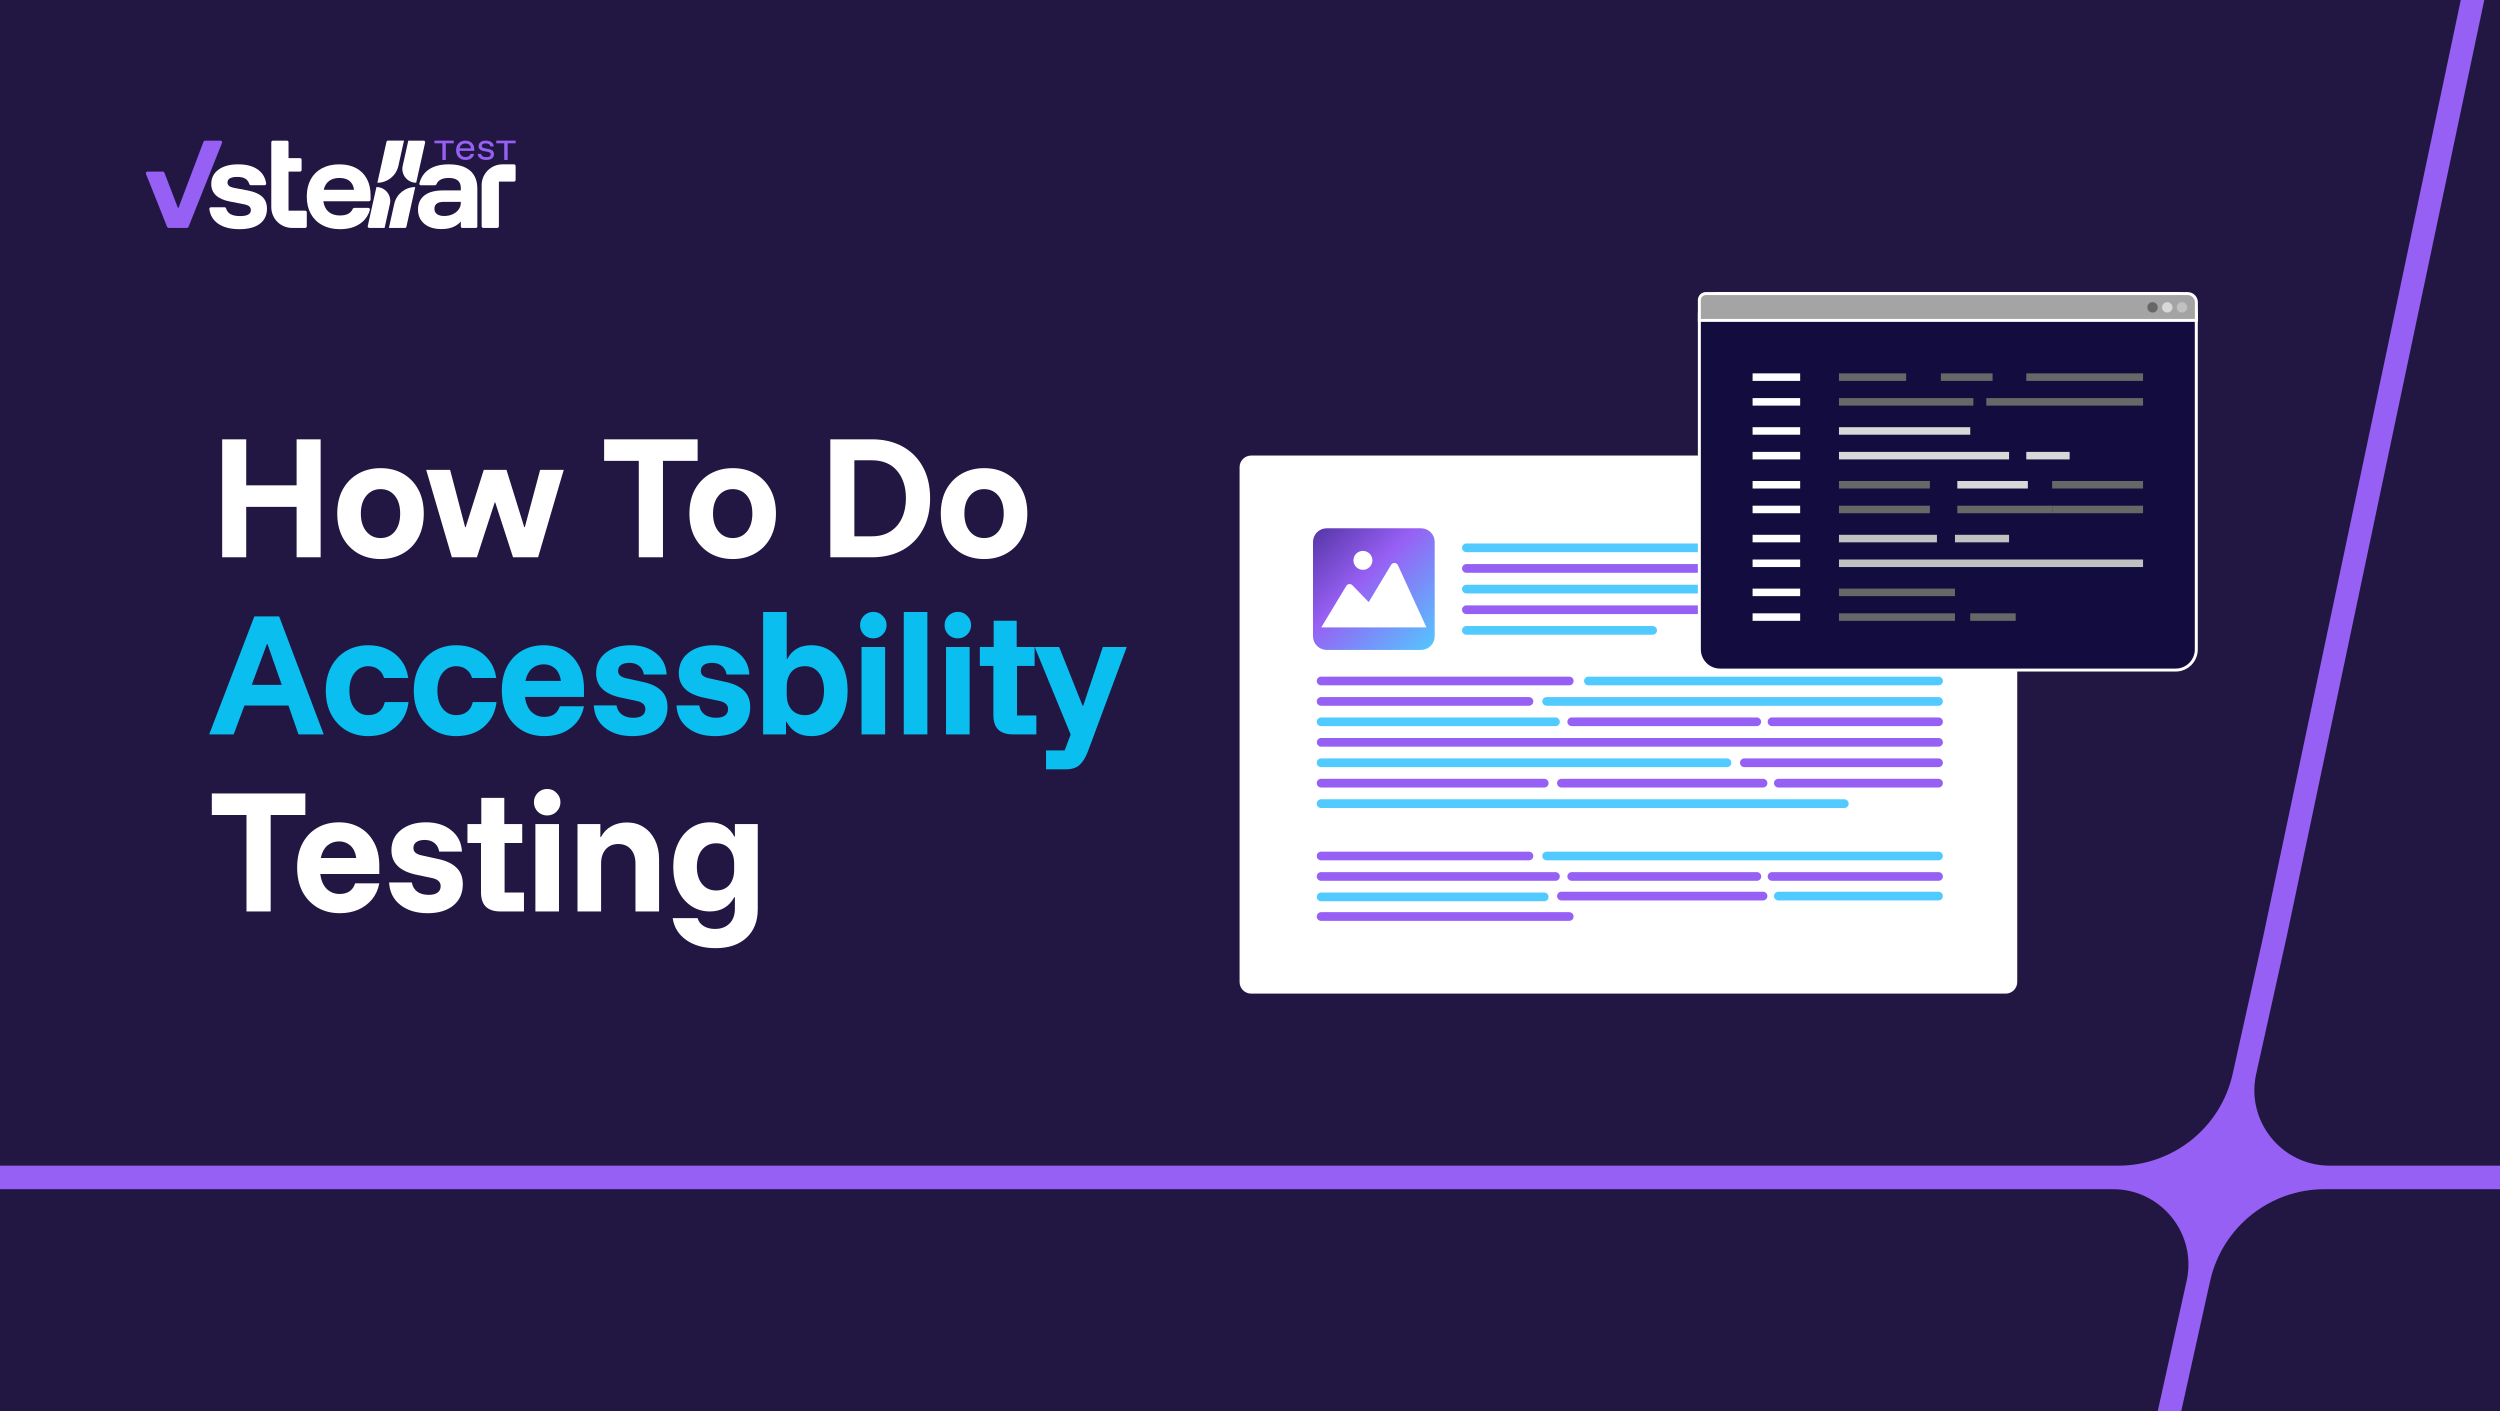 <svg width="480" height="271" viewBox="0 0 480 271" fill="none" xmlns="http://www.w3.org/2000/svg">
<rect x="0" y="0" width="480" height="271" fill="#333333" stroke="none"/>
<g clip-path="url(#clip0_128_796)">
<rect width="480" height="271" fill="#221742"/>
<path d="M45.97 44.003C44.215 44.003 42.828 43.634 41.811 42.896C40.884 42.224 40.347 41.307 40.198 40.144C40.174 39.958 40.319 39.793 40.507 39.793H43.111C43.248 39.793 43.371 39.882 43.408 40.014C43.539 40.476 43.798 40.828 44.185 41.07C44.63 41.349 45.272 41.489 46.11 41.489C47.479 41.489 48.165 41.11 48.165 40.352C48.165 40.046 48.061 39.803 47.855 39.624C47.649 39.445 47.306 39.308 46.828 39.215L44.154 38.696C41.76 38.231 40.563 37.107 40.563 35.325C40.563 34.18 41.022 33.266 41.94 32.581C42.858 31.896 44.127 31.554 45.75 31.554C47.373 31.554 48.636 31.906 49.581 32.611C50.434 33.248 50.939 34.113 51.098 35.206C51.126 35.395 50.98 35.564 50.79 35.564H48.175C48.044 35.564 47.925 35.482 47.883 35.357C47.729 34.905 47.491 34.567 47.166 34.347C46.794 34.095 46.255 33.968 45.55 33.968C44.938 33.968 44.473 34.058 44.154 34.238C43.834 34.417 43.675 34.687 43.675 35.046C43.675 35.298 43.775 35.511 43.975 35.684C44.174 35.857 44.48 35.983 44.893 36.063L47.626 36.582C48.876 36.835 49.794 37.24 50.379 37.799C50.965 38.357 51.257 39.115 51.257 40.073C51.257 41.31 50.801 42.274 49.891 42.966C48.98 43.657 47.673 44.003 45.971 44.003H45.97Z" fill="white"/>
<path d="M65.266 44.003C63.976 44.003 62.852 43.747 61.895 43.236C60.937 42.724 60.199 41.999 59.68 41.061C59.161 40.123 58.902 39.016 58.902 37.739C58.902 36.463 59.155 35.362 59.66 34.437C60.165 33.513 60.887 32.801 61.825 32.303C62.763 31.804 63.87 31.555 65.147 31.555C66.423 31.555 67.471 31.794 68.369 32.273C69.267 32.752 69.955 33.437 70.434 34.328C70.913 35.219 71.152 36.282 71.152 37.52V38.327C71.152 38.498 71.012 38.637 70.841 38.637H62.075C62.207 39.528 62.547 40.206 63.092 40.672C63.638 41.138 64.356 41.37 65.247 41.37C65.952 41.37 66.51 41.251 66.923 41.011C67.281 40.803 67.548 40.501 67.726 40.103C67.776 39.99 67.887 39.914 68.012 39.914H70.716C70.923 39.914 71.072 40.111 71.016 40.309C70.707 41.399 70.094 42.268 69.178 42.916C68.153 43.641 66.85 44.003 65.268 44.003H65.266ZM62.154 36.443H67.98C67.873 35.685 67.58 35.116 67.101 34.737C66.622 34.358 65.977 34.168 65.166 34.168C64.356 34.168 63.693 34.361 63.181 34.747C62.669 35.133 62.327 35.698 62.154 36.443H62.154Z" fill="white"/>
<path d="M74.204 27.228L72.457 35.088C74.392 35.088 76.067 33.744 76.487 31.855L77.566 27.001H74.487C74.352 27.001 74.234 27.095 74.204 27.228ZM70.891 43.758H73.841L74.866 39.148C75.235 37.489 73.973 35.916 72.273 35.916L70.609 43.405C70.568 43.586 70.706 43.758 70.892 43.758H70.891Z" fill="white"/>
<path d="M58.903 40.758V43.457C58.903 43.626 58.766 43.763 58.597 43.763H56.08C53.874 43.763 52.086 41.975 52.086 39.769V27.313C52.086 27.143 52.223 27.006 52.392 27.006H55.091C55.261 27.006 55.398 27.143 55.398 27.313V30.358H57.601C57.77 30.358 57.907 30.495 57.907 30.664V32.644C57.907 32.814 57.77 32.951 57.601 32.951H55.398V40.452H58.597C58.766 40.452 58.903 40.589 58.903 40.758Z" fill="white"/>
<path d="M98.998 34.552V31.869C98.998 31.695 98.857 31.555 98.684 31.555H96.472C94.266 31.555 92.477 33.344 92.477 35.55V43.45C92.477 43.624 92.618 43.764 92.791 43.764H95.473C95.647 43.764 95.788 43.623 95.788 43.45V34.867H98.683C98.857 34.867 98.997 34.726 98.997 34.553L98.998 34.552Z" fill="white"/>
<path d="M78.392 27.006L77.315 31.854C76.946 33.513 78.208 35.087 79.908 35.087L81.626 27.359C81.666 27.178 81.528 27.005 81.342 27.005H78.392V27.006ZM74.668 43.764H77.747C77.882 43.764 78 43.669 78.03 43.537L79.725 35.916C77.79 35.916 76.114 37.26 75.694 39.149L74.668 43.764V43.764Z" fill="white"/>
<path d="M90.243 32.752C89.306 31.953 87.946 31.555 86.163 31.555C84.554 31.555 83.264 31.894 82.293 32.572C81.407 33.191 80.815 34.075 80.516 35.225C80.472 35.397 80.599 35.565 80.776 35.565H83.533C83.644 35.565 83.747 35.499 83.788 35.395C84.112 34.577 84.904 34.168 86.163 34.168C87.706 34.168 88.478 34.813 88.478 36.102V36.561H85.046C83.503 36.561 82.319 36.88 81.495 37.519C80.67 38.157 80.258 39.069 80.258 40.252C80.258 41.37 80.657 42.271 81.455 42.956C82.253 43.641 83.357 43.983 84.766 43.983C85.803 43.983 86.668 43.793 87.36 43.414C87.785 43.181 88.158 42.888 88.478 42.538V43.495C88.478 43.643 88.598 43.764 88.746 43.764H91.38C91.529 43.764 91.649 43.643 91.649 43.495V36.243C91.649 34.713 91.18 33.549 90.242 32.751L90.243 32.752ZM88.058 40.223C87.779 40.602 87.4 40.905 86.921 41.131C86.443 41.357 85.891 41.47 85.265 41.47C84.693 41.47 84.241 41.35 83.908 41.111C83.576 40.872 83.409 40.533 83.409 40.094C83.409 39.203 84.008 38.758 85.205 38.758H88.477V38.938C88.477 39.416 88.337 39.845 88.058 40.223L88.058 40.223Z" fill="white"/>
<path d="M89.404 30.712C89.031 30.712 88.708 30.636 88.435 30.483C88.161 30.331 87.95 30.113 87.801 29.832C87.653 29.551 87.578 29.221 87.578 28.844C87.578 28.467 87.653 28.142 87.801 27.866C87.95 27.59 88.159 27.377 88.429 27.226C88.698 27.075 89.013 27 89.374 27C89.735 27 90.018 27.07 90.269 27.208C90.521 27.347 90.716 27.543 90.855 27.798C90.994 28.051 91.064 28.353 91.064 28.702V28.969H88.22C88.24 29.343 88.354 29.633 88.562 29.84C88.77 30.048 89.049 30.153 89.398 30.153C89.64 30.153 89.844 30.103 90.011 30.001C90.177 29.9 90.292 29.751 90.356 29.552H91.034C90.947 29.921 90.76 30.207 90.472 30.409C90.184 30.611 89.828 30.712 89.403 30.712H89.404ZM88.244 28.482H90.421C90.389 28.189 90.281 27.96 90.097 27.798C89.912 27.635 89.669 27.554 89.368 27.554C89.067 27.554 88.823 27.635 88.625 27.798C88.426 27.96 88.3 28.189 88.244 28.482Z" fill="#9760F4"/>
<path d="M93.36 30.712C92.864 30.712 92.474 30.609 92.189 30.403C91.903 30.197 91.746 29.91 91.719 29.54H92.379C92.407 29.759 92.502 29.919 92.665 30.022C92.828 30.126 93.067 30.177 93.385 30.177C93.94 30.177 94.218 30.002 94.218 29.654C94.218 29.511 94.175 29.401 94.09 29.323C94.004 29.246 93.86 29.189 93.658 29.154L92.879 29.011C92.217 28.889 91.886 28.573 91.886 28.066C91.886 27.736 92.011 27.477 92.26 27.287C92.51 27.096 92.851 27.001 93.284 27.001C93.716 27.001 94.087 27.098 94.352 27.292C94.615 27.487 94.765 27.76 94.801 28.113H94.152C94.112 27.914 94.021 27.768 93.876 27.673C93.731 27.578 93.528 27.53 93.266 27.53C93.024 27.53 92.837 27.572 92.703 27.655C92.571 27.739 92.504 27.86 92.504 28.018C92.504 28.141 92.547 28.238 92.632 28.307C92.717 28.377 92.855 28.429 93.046 28.465L93.825 28.614C94.174 28.677 94.43 28.79 94.592 28.953C94.755 29.116 94.836 29.334 94.836 29.608C94.836 29.956 94.709 30.228 94.455 30.423C94.201 30.617 93.837 30.714 93.361 30.714L93.36 30.712Z" fill="#9760F4"/>
<path d="M87.123 27V27.512H85.593V30.712H84.94V27.512H83.41V27H87.123Z" fill="#9760F4"/>
<path d="M99.001 27V27.512H97.471V30.712H96.819V27.512H95.289V27H99.001Z" fill="#9760F4"/>
<path d="M42.346 27.006C42.562 27.006 42.709 27.224 42.63 27.424L42.565 27.588L40.427 32.951L36.196 43.561C36.148 43.68 36.033 43.758 35.905 43.758H32.377C32.249 43.758 32.134 43.68 32.086 43.561L28.022 33.369C27.942 33.168 28.09 32.95 28.306 32.95H31.276C31.403 32.95 31.516 33.028 31.562 33.146L34.161 39.925H34.261L36.902 32.95L38.933 27.588L39.079 27.202C39.124 27.084 39.238 27.005 39.364 27.005H42.348L42.346 27.006Z" fill="#9760F4"/>
<path d="M42.657 107L42.657 84.346L47.272 84.346L47.272 93.184L56.949 93.184L56.949 84.346L61.563 84.346L61.563 107L56.949 107L56.949 97.323L47.272 97.323L47.272 107L42.657 107ZM73.059 107.336C71.474 107.336 70.047 106.981 68.779 106.273C67.53 105.546 66.542 104.529 65.815 103.224C65.106 101.919 64.752 100.381 64.752 98.61C64.752 96.82 65.106 95.272 65.815 93.967C66.542 92.662 67.53 91.655 68.779 90.946C70.047 90.238 71.474 89.884 73.059 89.884C74.7 89.884 76.135 90.238 77.366 90.946C78.615 91.655 79.594 92.662 80.302 93.967C81.011 95.272 81.365 96.82 81.365 98.61C81.365 100.381 81.011 101.928 80.302 103.252C79.594 104.557 78.606 105.564 77.338 106.273C76.088 106.981 74.662 107.336 73.059 107.336ZM73.059 103.308C74.196 103.308 75.11 102.889 75.799 102.05C76.489 101.192 76.834 100.045 76.834 98.61C76.834 97.155 76.489 96.009 75.799 95.169C75.11 94.331 74.196 93.911 73.059 93.911C71.959 93.911 71.054 94.331 70.346 95.169C69.637 96.009 69.283 97.155 69.283 98.61C69.283 100.045 69.637 101.192 70.346 102.05C71.054 102.889 71.959 103.308 73.059 103.308ZM86.756 107L81.834 90.219L86.421 90.219L89.302 101.211L89.413 101.211L92.881 90.219L97.245 90.219L100.657 101.211L100.768 101.211L103.705 90.219L108.236 90.219L103.314 107L98.503 107L95.091 96.484L94.979 96.484L91.567 107L86.756 107ZM127.29 107L122.647 107L122.647 88.485L115.991 88.485L115.991 84.346L133.946 84.346L133.946 88.485L127.29 88.485L127.29 107ZM140.676 107.336C139.091 107.336 137.665 106.981 136.397 106.273C135.148 105.546 134.16 104.529 133.432 103.224C132.724 101.919 132.37 100.381 132.37 98.61C132.37 96.82 132.724 95.272 133.432 93.967C134.16 92.662 135.148 91.655 136.397 90.946C137.665 90.238 139.091 89.884 140.676 89.884C142.317 89.884 143.753 90.238 144.983 90.946C146.233 91.655 147.211 92.662 147.92 93.967C148.628 95.272 148.983 96.82 148.983 98.61C148.983 100.381 148.628 101.928 147.92 103.252C147.211 104.557 146.223 105.564 144.955 106.273C143.706 106.981 142.28 107.336 140.676 107.336ZM140.676 103.308C141.814 103.308 142.727 102.889 143.417 102.05C144.107 101.192 144.452 100.045 144.452 98.61C144.452 97.155 144.107 96.009 143.417 95.169C142.727 94.331 141.814 93.911 140.676 93.911C139.576 93.911 138.672 94.331 137.963 95.169C137.255 96.009 136.901 97.155 136.901 98.61C136.901 100.045 137.255 101.192 137.963 102.05C138.672 102.889 139.576 103.308 140.676 103.308ZM159.423 107L159.423 84.346L167.366 84.346C169.64 84.346 171.607 84.803 173.267 85.716C174.945 86.63 176.25 87.935 177.182 89.632C178.115 91.329 178.581 93.342 178.581 95.673C178.581 97.985 178.115 99.989 177.182 101.686C176.25 103.383 174.945 104.697 173.267 105.63C171.589 106.543 169.622 107 167.366 107L159.423 107ZM164.037 102.973L167.366 102.973C168.783 102.973 169.976 102.665 170.945 102.05C171.915 101.434 172.652 100.586 173.155 99.505C173.677 98.404 173.938 97.127 173.938 95.673C173.938 93.491 173.369 91.73 172.232 90.387C171.095 89.044 169.472 88.373 167.366 88.373L164.037 88.373L164.037 102.973ZM188.939 107.336C187.355 107.336 185.928 106.981 184.66 106.273C183.411 105.546 182.423 104.529 181.696 103.224C180.987 101.919 180.633 100.381 180.633 98.61C180.633 96.82 180.987 95.272 181.696 93.967C182.423 92.662 183.411 91.655 184.66 90.946C185.928 90.238 187.355 89.884 188.939 89.884C190.58 89.884 192.016 90.238 193.246 90.946C194.496 91.655 195.475 92.662 196.183 93.967C196.892 95.272 197.246 96.82 197.246 98.61C197.246 100.381 196.892 101.928 196.183 103.252C195.475 104.557 194.486 105.564 193.219 106.273C191.969 106.981 190.543 107.336 188.939 107.336ZM188.939 103.308C190.077 103.308 190.99 102.889 191.68 102.05C192.37 101.192 192.715 100.045 192.715 98.61C192.715 97.155 192.37 96.009 191.68 95.169C190.99 94.331 190.077 93.911 188.939 93.911C187.839 93.911 186.935 94.331 186.227 95.169C185.518 96.009 185.164 97.155 185.164 98.61C185.164 100.045 185.518 101.192 186.227 102.05C186.935 102.889 187.839 103.308 188.939 103.308ZM51.97 175L47.328 175L47.328 156.485L40.671 156.485L40.671 152.346L58.627 152.346L58.627 156.485L51.97 156.485L51.97 175ZM65.245 175.336C63.641 175.336 62.224 174.981 60.993 174.273C59.763 173.546 58.793 172.529 58.085 171.224C57.395 169.9 57.05 168.344 57.05 166.554C57.05 164.782 57.386 163.253 58.057 161.967C58.747 160.662 59.698 159.655 60.91 158.946C62.122 158.238 63.511 157.884 65.077 157.884C66.55 157.884 67.864 158.21 69.02 158.862C70.195 159.515 71.118 160.466 71.789 161.715C72.479 162.946 72.824 164.456 72.824 166.246L72.824 167.812L61.497 167.812C61.646 169.043 62.056 169.994 62.727 170.665C63.399 171.318 64.228 171.644 65.217 171.644C66 171.644 66.643 171.467 67.147 171.112C67.65 170.74 67.995 170.236 68.181 169.602L72.824 169.602C72.6 170.795 72.134 171.821 71.426 172.679C70.717 173.536 69.831 174.198 68.769 174.664C67.706 175.112 66.531 175.336 65.245 175.336ZM61.581 164.736L68.405 164.736C68.256 163.692 67.883 162.899 67.286 162.358C66.69 161.818 65.963 161.547 65.105 161.547C64.228 161.547 63.473 161.818 62.839 162.358C62.224 162.899 61.805 163.692 61.581 164.736ZM82.12 175.336C79.957 175.336 78.205 174.804 76.862 173.741C75.52 172.679 74.802 171.243 74.709 169.434L79.072 169.434C79.202 170.199 79.547 170.786 80.107 171.196C80.666 171.607 81.403 171.812 82.316 171.812C83.043 171.812 83.603 171.672 83.994 171.392C84.404 171.112 84.609 170.693 84.609 170.134C84.609 169.35 84.078 168.838 83.015 168.595L79.827 167.924C76.713 167.234 75.156 165.677 75.156 163.253C75.156 161.631 75.762 160.335 76.974 159.366C78.205 158.378 79.808 157.884 81.785 157.884C83.78 157.884 85.402 158.396 86.651 159.422C87.919 160.429 88.6 161.79 88.693 163.505L84.33 163.505C84.199 162.778 83.892 162.228 83.407 161.855C82.922 161.463 82.297 161.268 81.533 161.268C80.88 161.268 80.358 161.398 79.967 161.659C79.575 161.92 79.379 162.303 79.379 162.806C79.379 163.179 79.501 163.477 79.743 163.701C80.004 163.925 80.368 164.092 80.834 164.204L84.134 164.932C85.7 165.267 86.875 165.826 87.658 166.61C88.46 167.374 88.861 168.428 88.861 169.77C88.861 171.485 88.255 172.846 87.043 173.853C85.831 174.842 84.19 175.336 82.12 175.336ZM96.043 175C94.868 175 93.954 174.702 93.302 174.105C92.668 173.49 92.351 172.557 92.351 171.308L92.351 161.855L89.75 161.855L89.75 158.219L92.407 158.219L92.407 153.185L96.826 153.185L96.826 158.219L100.266 158.219L100.266 161.855L96.882 161.855L96.882 171.364L100.601 171.364L100.601 175L96.043 175ZM102.795 175L102.795 158.219L107.326 158.219L107.326 175L102.795 175ZM105.06 156.569C104.352 156.569 103.746 156.327 103.242 155.842C102.758 155.338 102.515 154.732 102.515 154.024C102.515 153.315 102.758 152.719 103.242 152.234C103.746 151.731 104.352 151.479 105.06 151.479C105.769 151.479 106.365 151.731 106.85 152.234C107.354 152.719 107.605 153.315 107.605 154.024C107.605 154.732 107.354 155.338 106.85 155.842C106.365 156.327 105.769 156.569 105.06 156.569ZM110.879 175L110.879 158.219L115.27 158.219L115.27 160.708L115.382 160.708C115.867 159.795 116.538 159.105 117.396 158.639C118.254 158.154 119.242 157.912 120.36 157.912C121.591 157.912 122.663 158.21 123.577 158.807C124.509 159.403 125.236 160.233 125.758 161.296C126.28 162.358 126.541 163.58 126.541 164.959L126.541 175L122.011 175L122.011 165.826C122.011 164.652 121.712 163.729 121.116 163.058C120.538 162.386 119.736 162.051 118.71 162.051C117.704 162.051 116.902 162.386 116.305 163.058C115.708 163.729 115.41 164.652 115.41 165.826L115.41 175L110.879 175ZM137.378 182.048C135.122 182.048 133.248 181.526 131.757 180.482C130.284 179.438 129.417 178.039 129.156 176.287L133.938 176.287C134.125 176.939 134.507 177.443 135.085 177.797C135.681 178.17 136.409 178.356 137.266 178.356C138.441 178.356 139.373 178.011 140.063 177.321C140.753 176.631 141.098 175.69 141.098 174.497L141.098 172.259L140.986 172.259C140.501 173.154 139.867 173.835 139.084 174.301C138.301 174.767 137.378 175 136.315 175C134.936 175 133.714 174.636 132.652 173.909C131.589 173.182 130.759 172.175 130.162 170.889C129.566 169.602 129.267 168.12 129.267 166.442C129.267 164.745 129.566 163.263 130.162 161.995C130.759 160.708 131.589 159.701 132.652 158.974C133.714 158.247 134.936 157.884 136.315 157.884C137.397 157.884 138.329 158.117 139.112 158.583C139.914 159.049 140.539 159.729 140.986 160.624L141.098 160.624L141.098 158.219L145.489 158.219L145.489 174.553C145.489 176.883 144.771 178.71 143.335 180.034C141.9 181.377 139.914 182.048 137.378 182.048ZM137.518 170.973C138.581 170.973 139.42 170.618 140.035 169.91C140.65 169.183 140.958 168.213 140.958 167.001L140.958 165.826C140.958 164.633 140.65 163.682 140.035 162.974C139.42 162.265 138.581 161.911 137.518 161.911C136.381 161.911 135.476 162.321 134.805 163.142C134.134 163.962 133.798 165.062 133.798 166.442C133.798 167.822 134.134 168.922 134.805 169.742C135.476 170.562 136.381 170.973 137.518 170.973Z" fill="white"/>
<path d="M40.168 141L48.838 118.346L53.593 118.346L62.151 141L57.312 141L55.382 135.462L46.936 135.462L44.866 141L40.168 141ZM48.334 131.491L54.096 131.491L51.355 123.66L51.243 123.66L48.334 131.491ZM70.723 141.336C69.157 141.336 67.758 140.981 66.528 140.273C65.297 139.546 64.328 138.529 63.619 137.224C62.91 135.919 62.556 134.381 62.556 132.61C62.556 130.82 62.91 129.272 63.619 127.967C64.328 126.662 65.297 125.655 66.528 124.946C67.758 124.238 69.157 123.884 70.723 123.884C72.028 123.884 73.221 124.126 74.303 124.611C75.384 125.096 76.279 125.804 76.988 126.736C77.715 127.669 78.181 128.815 78.386 130.176L73.743 130.176C73.52 129.431 73.138 128.871 72.597 128.498C72.075 128.107 71.45 127.911 70.723 127.911C69.641 127.911 68.765 128.33 68.094 129.17C67.423 130.009 67.087 131.155 67.087 132.61C67.087 134.045 67.423 135.192 68.094 136.05C68.765 136.889 69.641 137.308 70.723 137.308C71.506 137.308 72.177 137.103 72.737 136.693C73.296 136.283 73.678 135.649 73.883 134.791L78.442 134.791C78.256 136.227 77.799 137.429 77.072 138.399C76.363 139.369 75.459 140.105 74.359 140.608C73.259 141.093 72.047 141.336 70.723 141.336ZM87.619 141.336C86.053 141.336 84.654 140.981 83.424 140.273C82.193 139.546 81.224 138.529 80.515 137.224C79.807 135.919 79.452 134.381 79.452 132.61C79.452 130.82 79.807 129.272 80.515 127.967C81.224 126.662 82.193 125.655 83.424 124.946C84.654 124.238 86.053 123.884 87.619 123.884C88.924 123.884 90.118 124.126 91.199 124.611C92.28 125.096 93.175 125.804 93.884 126.736C94.611 127.669 95.077 128.815 95.282 130.176L90.64 130.176C90.416 129.431 90.034 128.871 89.493 128.498C88.971 128.107 88.346 127.911 87.619 127.911C86.538 127.911 85.661 128.33 84.99 129.17C84.319 130.009 83.983 131.155 83.983 132.61C83.983 134.045 84.319 135.192 84.99 136.05C85.661 136.889 86.538 137.308 87.619 137.308C88.402 137.308 89.073 137.103 89.633 136.693C90.192 136.283 90.574 135.649 90.779 134.791L95.338 134.791C95.152 136.227 94.695 137.429 93.968 138.399C93.259 139.369 92.355 140.105 91.255 140.608C90.155 141.093 88.943 141.336 87.619 141.336ZM104.543 141.336C102.94 141.336 101.523 140.981 100.292 140.273C99.061 139.546 98.092 138.529 97.383 137.224C96.694 135.9 96.349 134.344 96.349 132.554C96.349 130.782 96.684 129.253 97.356 127.967C98.045 126.662 98.996 125.655 100.208 124.946C101.42 124.238 102.809 123.884 104.375 123.884C105.848 123.884 107.163 124.21 108.319 124.862C109.494 125.515 110.417 126.466 111.088 127.715C111.778 128.946 112.123 130.456 112.123 132.246L112.123 133.812L100.796 133.812C100.945 135.043 101.355 135.994 102.026 136.665C102.697 137.318 103.527 137.644 104.515 137.644C105.298 137.644 105.942 137.467 106.445 137.112C106.948 136.74 107.293 136.236 107.48 135.602L112.123 135.602C111.899 136.795 111.433 137.821 110.724 138.679C110.016 139.536 109.13 140.198 108.067 140.664C107.004 141.112 105.83 141.336 104.543 141.336ZM100.879 130.736L107.704 130.736C107.554 129.692 107.182 128.899 106.585 128.358C105.988 127.818 105.261 127.547 104.403 127.547C103.527 127.547 102.772 127.818 102.138 128.358C101.523 128.899 101.103 129.692 100.879 130.736ZM121.419 141.336C119.256 141.336 117.503 140.804 116.161 139.741C114.818 138.679 114.101 137.243 114.007 135.434L118.37 135.434C118.501 136.199 118.846 136.786 119.405 137.196C119.965 137.607 120.701 137.812 121.615 137.812C122.342 137.812 122.901 137.672 123.293 137.392C123.703 137.112 123.908 136.693 123.908 136.134C123.908 135.35 123.377 134.838 122.314 134.595L119.126 133.924C116.012 133.234 114.455 131.677 114.455 129.253C114.455 127.631 115.061 126.335 116.273 125.366C117.503 124.378 119.107 123.884 121.083 123.884C123.078 123.884 124.7 124.396 125.95 125.422C127.218 126.429 127.898 127.79 127.991 129.505L123.628 129.505C123.498 128.778 123.19 128.228 122.705 127.855C122.221 127.463 121.596 127.268 120.832 127.268C120.179 127.268 119.657 127.398 119.265 127.659C118.874 127.92 118.678 128.303 118.678 128.806C118.678 129.179 118.799 129.477 119.042 129.701C119.303 129.925 119.666 130.092 120.132 130.204L123.433 130.932C124.999 131.267 126.173 131.826 126.957 132.61C127.758 133.374 128.159 134.428 128.159 135.77C128.159 137.485 127.553 138.846 126.341 139.853C125.129 140.842 123.489 141.336 121.419 141.336ZM137.299 141.336C135.136 141.336 133.384 140.804 132.041 139.741C130.699 138.679 129.981 137.243 129.888 135.434L134.251 135.434C134.381 136.199 134.726 136.786 135.285 137.196C135.845 137.607 136.581 137.812 137.495 137.812C138.222 137.812 138.781 137.672 139.173 137.392C139.583 137.112 139.788 136.693 139.788 136.134C139.788 135.35 139.257 134.838 138.194 134.595L135.006 133.924C131.892 133.234 130.335 131.677 130.335 129.253C130.335 127.631 130.941 126.335 132.153 125.366C133.384 124.378 134.987 123.884 136.963 123.884C138.958 123.884 140.581 124.396 141.83 125.422C143.098 126.429 143.778 127.79 143.872 129.505L139.509 129.505C139.378 128.778 139.07 128.228 138.586 127.855C138.101 127.463 137.476 127.268 136.712 127.268C136.059 127.268 135.537 127.398 135.146 127.659C134.754 127.92 134.558 128.303 134.558 128.806C134.558 129.179 134.679 129.477 134.922 129.701C135.183 129.925 135.546 130.092 136.013 130.204L139.313 130.932C140.879 131.267 142.054 131.826 142.837 132.61C143.638 133.374 144.039 134.428 144.039 135.77C144.039 137.485 143.433 138.846 142.221 139.853C141.009 140.842 139.369 141.336 137.299 141.336ZM155.78 141.336C153.58 141.336 151.995 140.422 151.026 138.595L150.914 138.595L150.914 141L146.523 141L146.523 117.507L151.054 117.507L151.054 126.513L151.166 126.513C152.079 124.76 153.617 123.884 155.78 123.884C157.179 123.884 158.4 124.247 159.444 124.974C160.488 125.701 161.299 126.727 161.877 128.051C162.455 129.356 162.744 130.876 162.744 132.61C162.744 134.325 162.455 135.845 161.877 137.168C161.299 138.474 160.488 139.499 159.444 140.245C158.4 140.972 157.179 141.336 155.78 141.336ZM154.55 137.308C155.687 137.308 156.582 136.889 157.235 136.05C157.887 135.192 158.213 134.045 158.213 132.61C158.213 131.174 157.887 130.037 157.235 129.197C156.582 128.34 155.687 127.911 154.55 127.911C153.468 127.911 152.611 128.265 151.977 128.974C151.361 129.682 151.054 130.643 151.054 131.854L151.054 133.365C151.054 134.577 151.361 135.537 151.977 136.245C152.611 136.954 153.468 137.308 154.55 137.308ZM165.413 141L165.413 124.219L169.944 124.219L169.944 141L165.413 141ZM167.679 122.569C166.97 122.569 166.364 122.327 165.861 121.842C165.376 121.338 165.134 120.732 165.134 120.024C165.134 119.315 165.376 118.719 165.861 118.234C166.364 117.731 166.97 117.479 167.679 117.479C168.387 117.479 168.984 117.731 169.469 118.234C169.972 118.719 170.224 119.315 170.224 120.024C170.224 120.732 169.972 121.338 169.469 121.842C168.984 122.327 168.387 122.569 167.679 122.569ZM173.526 141L173.526 117.507L178.057 117.507L178.057 141L173.526 141ZM181.638 141L181.638 124.219L186.169 124.219L186.169 141L181.638 141ZM183.904 122.569C183.195 122.569 182.589 122.327 182.086 121.842C181.601 121.338 181.359 120.732 181.359 120.024C181.359 119.315 181.601 118.719 182.086 118.234C182.589 117.731 183.195 117.479 183.904 117.479C184.612 117.479 185.209 117.731 185.694 118.234C186.197 118.719 186.449 119.315 186.449 120.024C186.449 120.732 186.197 121.338 185.694 121.842C185.209 122.327 184.612 122.569 183.904 122.569ZM194.422 141C193.247 141 192.333 140.702 191.681 140.105C191.047 139.49 190.73 138.557 190.73 137.308L190.73 127.855L188.129 127.855L188.129 124.219L190.786 124.219L190.786 119.185L195.205 119.185L195.205 124.219L198.645 124.219L198.645 127.855L195.261 127.855L195.261 137.364L198.98 137.364L198.98 141L194.422 141ZM200.84 147.712L200.84 144.076L204.42 144.076L205.567 141.028L198.659 124.219L203.357 124.219L207.86 135.518L207.972 135.518L211.748 124.219L216.335 124.219L210.098 141L208.895 144.216C208.466 145.391 207.935 146.267 207.301 146.845C206.686 147.423 205.781 147.712 204.588 147.712L200.84 147.712Z" fill="#0ABEEF"/>
<path d="M552.951 223.809V228.324H446.317C441.044 228.324 436.123 230.159 432.236 233.272C428.418 236.337 425.595 240.642 424.411 245.67C424.385 245.759 424.367 245.852 424.346 245.945L401.693 348H397.18L419.833 245.945C421.842 236.903 414.964 228.324 405.699 228.324H-156.5V223.809H406.701C411.974 223.809 416.895 221.979 420.783 218.859C424.67 215.742 427.528 211.338 428.67 206.19L434.486 180.029L434.554 179.731L486.711 -67.5H491.219L439.06 179.765L433.174 206.242C431.204 215.265 438.072 223.809 447.321 223.809H552.953H552.951Z" fill="#9760F4"/>
<g clip-path="url(#clip1_128_796)">
<path d="M385.08 87.466H240.229C238.998 87.466 238 88.463 238 89.693V188.548C238 189.778 238.998 190.776 240.229 190.776H385.08C386.311 190.776 387.309 189.778 387.309 188.548V89.693C387.309 88.463 386.311 87.466 385.08 87.466Z" fill="white"/>
<path d="M372.356 113.939H281.544C281.323 113.939 281.111 113.852 280.954 113.696C280.797 113.54 280.709 113.329 280.707 113.108C280.707 112.886 280.795 112.673 280.952 112.516C281.109 112.36 281.322 112.271 281.544 112.271H372.356C372.578 112.271 372.791 112.36 372.948 112.516C373.105 112.673 373.193 112.886 373.193 113.108C373.192 113.329 373.103 113.54 372.946 113.696C372.789 113.852 372.577 113.939 372.356 113.939Z" fill="#51CBFF"/>
<path d="M372.356 109.978H281.544C281.322 109.978 281.109 109.889 280.952 109.732C280.795 109.575 280.707 109.363 280.707 109.141C280.709 108.919 280.797 108.707 280.954 108.551C281.111 108.394 281.323 108.305 281.544 108.304H372.356C372.578 108.305 372.79 108.394 372.946 108.551C373.103 108.707 373.192 108.919 373.193 109.141C373.193 109.363 373.105 109.575 372.948 109.732C372.791 109.889 372.578 109.978 372.356 109.978Z" fill="#9760F4"/>
<path d="M372.356 106.018H281.544C281.323 106.016 281.111 105.928 280.954 105.771C280.797 105.615 280.709 105.403 280.707 105.181C280.707 104.959 280.795 104.746 280.952 104.589C281.109 104.432 281.322 104.344 281.544 104.344H372.356C372.578 104.344 372.791 104.432 372.948 104.589C373.105 104.746 373.193 104.959 373.193 105.181C373.192 105.403 373.103 105.615 372.946 105.771C372.79 105.928 372.578 106.016 372.356 106.018Z" fill="#51CBFF"/>
<path d="M337.647 117.905H281.544C281.323 117.903 281.111 117.814 280.954 117.658C280.797 117.501 280.709 117.289 280.707 117.068C280.709 116.846 280.797 116.634 280.954 116.478C281.111 116.321 281.323 116.232 281.544 116.231H337.653C337.874 116.232 338.085 116.321 338.241 116.478C338.397 116.635 338.485 116.847 338.485 117.068C338.485 117.29 338.396 117.503 338.239 117.66C338.082 117.816 337.869 117.905 337.647 117.905Z" fill="#9760F4"/>
<path d="M372.362 117.905H340.991C340.769 117.903 340.557 117.814 340.4 117.658C340.244 117.501 340.155 117.289 340.153 117.068C340.155 116.846 340.244 116.634 340.4 116.478C340.557 116.321 340.769 116.232 340.991 116.231H372.362C372.584 116.232 372.796 116.321 372.952 116.478C373.109 116.634 373.198 116.846 373.199 117.068C373.198 117.289 373.109 117.501 372.952 117.658C372.796 117.814 372.584 117.903 372.362 117.905Z" fill="#51CBFF"/>
<path d="M317.303 121.865H281.544C281.323 121.865 281.111 121.778 280.954 121.622C280.797 121.467 280.709 121.255 280.707 121.034C280.707 120.812 280.795 120.6 280.952 120.443C281.109 120.286 281.322 120.198 281.544 120.198H317.309C317.531 120.198 317.744 120.286 317.901 120.443C318.058 120.6 318.146 120.812 318.146 121.034C318.145 121.144 318.123 121.253 318.08 121.354C318.037 121.455 317.975 121.547 317.897 121.624C317.818 121.702 317.726 121.763 317.624 121.804C317.522 121.845 317.413 121.866 317.303 121.865Z" fill="#51CBFF"/>
<path d="M272.842 101.433H254.715C253.269 101.433 252.097 102.604 252.097 104.049V122.165C252.097 123.61 253.269 124.782 254.715 124.782H272.842C274.288 124.782 275.46 123.61 275.46 122.165V104.049C275.46 102.604 274.288 101.433 272.842 101.433Z" fill="url(#paint0_linear_128_796)"/>
<path d="M253.678 120.463H273.88L268.402 108.523C268.346 108.399 268.257 108.294 268.145 108.217C268.033 108.141 267.902 108.097 267.766 108.089C267.631 108.082 267.496 108.112 267.376 108.176C267.256 108.24 267.156 108.335 267.087 108.452L262.794 115.607L259.663 112.371C259.584 112.287 259.487 112.223 259.379 112.184C259.271 112.144 259.155 112.13 259.041 112.142C258.926 112.155 258.817 112.194 258.72 112.256C258.623 112.318 258.542 112.402 258.484 112.501L253.678 120.463Z" fill="white"/>
<path d="M263.502 107.591C263.502 107.83 263.454 108.067 263.363 108.287C263.271 108.508 263.137 108.708 262.967 108.877C262.798 109.046 262.597 109.179 262.376 109.27C262.155 109.361 261.919 109.407 261.68 109.407C261.441 109.407 261.205 109.36 260.985 109.268C260.764 109.177 260.564 109.044 260.395 108.875C260.227 108.706 260.093 108.506 260.001 108.286C259.91 108.066 259.863 107.83 259.863 107.591C259.863 107.353 259.909 107.116 260 106.895C260.091 106.674 260.224 106.473 260.393 106.304C260.562 106.135 260.762 106.001 260.983 105.909C261.204 105.818 261.441 105.77 261.68 105.77C262.163 105.77 262.626 105.962 262.968 106.304C263.31 106.645 263.502 107.108 263.502 107.591Z" fill="white"/>
<path d="M301.295 131.584H253.654C253.544 131.585 253.435 131.564 253.334 131.523C253.232 131.481 253.14 131.42 253.062 131.343C252.984 131.266 252.923 131.174 252.88 131.073C252.838 130.972 252.816 130.863 252.816 130.753C252.816 130.643 252.837 130.534 252.879 130.432C252.92 130.33 252.982 130.238 253.06 130.16C253.138 130.082 253.23 130.02 253.332 129.979C253.434 129.937 253.544 129.916 253.654 129.917H301.295C301.405 129.916 301.514 129.937 301.616 129.979C301.718 130.02 301.811 130.082 301.889 130.16C301.966 130.238 302.028 130.33 302.07 130.432C302.112 130.534 302.133 130.643 302.132 130.753C302.132 130.863 302.11 130.972 302.068 131.073C302.026 131.174 301.964 131.266 301.887 131.343C301.809 131.42 301.716 131.481 301.615 131.523C301.513 131.564 301.405 131.585 301.295 131.584Z" fill="#9760F4"/>
<path d="M293.558 135.508H253.654C253.544 135.509 253.435 135.488 253.334 135.447C253.232 135.405 253.14 135.344 253.062 135.267C252.984 135.19 252.923 135.098 252.88 134.997C252.838 134.895 252.816 134.787 252.816 134.677C252.816 134.567 252.837 134.458 252.879 134.356C252.92 134.254 252.982 134.162 253.06 134.084C253.138 134.006 253.23 133.944 253.332 133.903C253.434 133.861 253.544 133.84 253.654 133.84H293.558C293.78 133.84 293.993 133.929 294.15 134.086C294.307 134.243 294.395 134.455 294.395 134.677C294.394 134.898 294.305 135.11 294.148 135.265C293.991 135.421 293.779 135.508 293.558 135.508Z" fill="#9760F4"/>
<path d="M372.197 135.508H296.959C296.738 135.508 296.526 135.421 296.369 135.265C296.213 135.11 296.124 134.898 296.122 134.677C296.122 134.455 296.21 134.242 296.367 134.086C296.524 133.929 296.737 133.84 296.959 133.84H372.197C372.307 133.84 372.416 133.862 372.517 133.904C372.618 133.946 372.71 134.008 372.787 134.086C372.865 134.164 372.926 134.256 372.967 134.357C373.009 134.459 373.03 134.568 373.029 134.677C373.029 134.786 373.007 134.894 372.966 134.995C372.924 135.096 372.863 135.188 372.785 135.265C372.708 135.342 372.616 135.403 372.516 135.445C372.415 135.487 372.307 135.508 372.197 135.508Z" fill="#51CBFF"/>
<path d="M298.647 139.415H253.654C253.544 139.416 253.435 139.395 253.334 139.354C253.232 139.312 253.14 139.251 253.062 139.174C252.984 139.097 252.923 139.005 252.88 138.904C252.838 138.802 252.816 138.694 252.816 138.584C252.816 138.474 252.837 138.365 252.879 138.263C252.92 138.161 252.982 138.069 253.06 137.991C253.138 137.913 253.23 137.851 253.332 137.81C253.434 137.768 253.544 137.747 253.654 137.747H298.647C298.869 137.747 299.082 137.836 299.239 137.993C299.396 138.15 299.484 138.362 299.484 138.584C299.483 138.805 299.394 139.017 299.237 139.172C299.08 139.328 298.868 139.415 298.647 139.415Z" fill="#51CBFF"/>
<path d="M337.293 139.415H301.77C301.549 139.415 301.337 139.328 301.18 139.172C301.023 139.017 300.934 138.805 300.933 138.584C300.933 138.362 301.021 138.15 301.178 137.993C301.335 137.836 301.548 137.747 301.77 137.747H337.293C337.403 137.747 337.512 137.768 337.614 137.81C337.716 137.851 337.809 137.913 337.887 137.991C337.964 138.069 338.026 138.161 338.068 138.263C338.11 138.365 338.131 138.474 338.13 138.584C338.13 138.694 338.108 138.802 338.066 138.904C338.024 139.005 337.962 139.097 337.885 139.174C337.807 139.251 337.714 139.312 337.613 139.354C337.511 139.395 337.402 139.416 337.293 139.415Z" fill="#9760F4"/>
<path d="M372.2 139.415H340.227C340.006 139.415 339.795 139.328 339.639 139.172C339.483 139.016 339.396 138.805 339.396 138.584C339.395 138.475 339.416 138.366 339.457 138.264C339.499 138.163 339.56 138.071 339.637 137.993C339.714 137.915 339.806 137.853 339.907 137.811C340.009 137.769 340.117 137.747 340.227 137.747H372.2C372.309 137.747 372.418 137.769 372.519 137.811C372.621 137.853 372.712 137.915 372.79 137.993C372.867 138.071 372.928 138.163 372.97 138.264C373.011 138.366 373.032 138.475 373.031 138.584C373.031 138.805 372.944 139.016 372.788 139.172C372.632 139.328 372.42 139.415 372.2 139.415Z" fill="#9760F4"/>
<path d="M372.202 143.364H253.675C253.453 143.364 253.24 143.276 253.083 143.119C252.926 142.962 252.838 142.749 252.838 142.527C252.837 142.417 252.858 142.308 252.9 142.206C252.942 142.104 253.004 142.011 253.082 141.933C253.159 141.856 253.252 141.794 253.354 141.752C253.456 141.71 253.565 141.689 253.675 141.69H372.202C372.312 141.69 372.421 141.712 372.522 141.754C372.623 141.796 372.715 141.858 372.792 141.935C372.87 142.013 372.931 142.106 372.972 142.207C373.014 142.309 373.035 142.417 373.034 142.527C373.034 142.748 372.946 142.96 372.791 143.117C372.635 143.273 372.423 143.362 372.202 143.364Z" fill="#9760F4"/>
<path d="M331.575 147.289H253.654C253.432 147.289 253.219 147.2 253.062 147.043C252.905 146.886 252.816 146.674 252.816 146.452C252.816 146.23 252.905 146.017 253.062 145.86C253.219 145.703 253.432 145.615 253.654 145.615H331.575C331.797 145.616 332.009 145.705 332.166 145.862C332.322 146.018 332.411 146.23 332.412 146.452C332.411 146.673 332.322 146.885 332.166 147.042C332.009 147.198 331.797 147.287 331.575 147.289Z" fill="#51CBFF"/>
<path d="M372.197 147.289H334.916C334.694 147.289 334.481 147.2 334.324 147.043C334.167 146.886 334.079 146.674 334.079 146.452C334.079 146.23 334.167 146.017 334.324 145.86C334.481 145.703 334.694 145.615 334.916 145.615H372.197C372.418 145.616 372.629 145.705 372.785 145.862C372.941 146.019 373.028 146.231 373.028 146.452C373.028 146.673 372.941 146.885 372.785 147.041C372.629 147.198 372.418 147.287 372.197 147.289Z" fill="#9760F4"/>
<path d="M296.495 151.203H253.654C253.432 151.203 253.219 151.115 253.062 150.958C252.905 150.801 252.816 150.588 252.816 150.366C252.816 150.144 252.905 149.931 253.062 149.774C253.219 149.617 253.432 149.529 253.654 149.529H296.495C296.716 149.531 296.927 149.619 297.083 149.776C297.239 149.933 297.326 150.145 297.326 150.366C297.326 150.587 297.239 150.799 297.083 150.955C296.927 151.112 296.716 151.201 296.495 151.203Z" fill="#9760F4"/>
<path d="M296.495 173.043H253.654C253.544 173.044 253.434 173.023 253.332 172.981C253.23 172.939 253.138 172.878 253.06 172.8C252.982 172.722 252.92 172.629 252.879 172.528C252.837 172.426 252.816 172.317 252.816 172.206C252.816 171.984 252.905 171.772 253.062 171.615C253.219 171.458 253.432 171.37 253.654 171.37H296.495C296.716 171.371 296.927 171.46 297.083 171.617C297.239 171.773 297.326 171.985 297.326 172.206C297.327 172.316 297.306 172.425 297.265 172.526C297.223 172.628 297.162 172.72 297.085 172.798C297.007 172.876 296.916 172.937 296.814 172.979C296.713 173.022 296.604 173.043 296.495 173.043Z" fill="#51CBFF"/>
<path d="M338.5 151.203H299.788C299.567 151.201 299.355 151.112 299.199 150.955C299.043 150.799 298.956 150.587 298.956 150.366C298.956 150.145 299.043 149.933 299.199 149.776C299.355 149.619 299.567 149.531 299.788 149.529H338.5C338.723 149.529 338.935 149.617 339.092 149.774C339.25 149.931 339.338 150.144 339.338 150.366C339.338 150.588 339.25 150.801 339.092 150.958C338.935 151.115 338.723 151.203 338.5 151.203Z" fill="#9760F4"/>
<path d="M372.201 151.203H341.443C341.221 151.201 341.009 151.112 340.853 150.956C340.696 150.799 340.607 150.587 340.605 150.366C340.607 150.144 340.696 149.932 340.853 149.776C341.009 149.619 341.221 149.53 341.443 149.529H372.201C372.422 149.531 372.633 149.619 372.789 149.776C372.945 149.933 373.032 150.145 373.032 150.366C373.032 150.587 372.945 150.799 372.789 150.955C372.633 151.112 372.422 151.201 372.201 151.203Z" fill="#9760F4"/>
<path d="M354.113 155.139H253.654C253.432 155.139 253.219 155.051 253.062 154.894C252.905 154.737 252.816 154.524 252.816 154.302C252.816 154.08 252.905 153.867 253.062 153.71C253.219 153.553 253.432 153.465 253.654 153.465H354.113C354.335 153.467 354.547 153.556 354.703 153.712C354.86 153.869 354.949 154.081 354.95 154.302C354.949 154.524 354.86 154.736 354.703 154.892C354.547 155.049 354.335 155.137 354.113 155.139Z" fill="#51CBFF"/>
<path d="M372.198 131.584H304.974C304.864 131.585 304.756 131.564 304.654 131.523C304.553 131.481 304.46 131.42 304.382 131.343C304.305 131.266 304.243 131.174 304.201 131.073C304.159 130.972 304.137 130.863 304.137 130.753C304.136 130.643 304.157 130.534 304.199 130.432C304.241 130.33 304.302 130.238 304.38 130.16C304.458 130.082 304.551 130.02 304.653 129.979C304.755 129.937 304.864 129.916 304.974 129.917H372.198C372.308 129.917 372.417 129.938 372.518 129.98C372.619 130.022 372.711 130.084 372.788 130.162C372.866 130.24 372.927 130.332 372.968 130.434C373.01 130.535 373.031 130.644 373.03 130.753C373.03 130.974 372.942 131.185 372.786 131.341C372.63 131.497 372.419 131.584 372.198 131.584Z" fill="#51CBFF"/>
<path d="M293.558 165.187H253.654C253.544 165.188 253.435 165.167 253.334 165.125C253.232 165.084 253.14 165.023 253.062 164.946C252.984 164.868 252.923 164.776 252.88 164.675C252.838 164.574 252.816 164.465 252.816 164.356C252.816 164.246 252.837 164.137 252.879 164.035C252.92 163.933 252.982 163.84 253.06 163.762C253.138 163.684 253.23 163.623 253.332 163.581C253.434 163.539 253.544 163.518 253.654 163.519H293.558C293.78 163.519 293.993 163.607 294.15 163.764C294.307 163.921 294.395 164.134 294.395 164.356C294.394 164.577 294.305 164.788 294.148 164.944C293.991 165.099 293.779 165.187 293.558 165.187Z" fill="#9760F4"/>
<path d="M372.197 165.187H296.959C296.738 165.187 296.526 165.099 296.369 164.944C296.213 164.788 296.124 164.577 296.122 164.356C296.122 164.134 296.21 163.921 296.367 163.764C296.524 163.607 296.737 163.519 296.959 163.519H372.197C372.307 163.519 372.416 163.541 372.517 163.583C372.618 163.625 372.71 163.687 372.787 163.764C372.865 163.842 372.926 163.935 372.967 164.036C373.009 164.138 373.03 164.246 373.029 164.356C373.029 164.465 373.007 164.573 372.966 164.674C372.924 164.775 372.863 164.866 372.785 164.943C372.708 165.021 372.616 165.082 372.516 165.124C372.415 165.165 372.307 165.187 372.197 165.187Z" fill="#51CBFF"/>
<path d="M298.647 169.118H253.654C253.432 169.118 253.219 169.029 253.062 168.872C252.905 168.715 252.816 168.503 252.816 168.281C252.816 168.171 252.837 168.061 252.879 167.959C252.92 167.858 252.982 167.765 253.06 167.687C253.138 167.609 253.23 167.548 253.332 167.506C253.434 167.464 253.544 167.443 253.654 167.444H298.647C298.869 167.444 299.082 167.532 299.239 167.689C299.396 167.846 299.484 168.059 299.484 168.281C299.483 168.502 299.394 168.714 299.237 168.871C299.081 169.027 298.869 169.116 298.647 169.118Z" fill="#9760F4"/>
<path d="M337.293 169.117H301.77C301.548 169.116 301.336 169.027 301.179 168.871C301.023 168.714 300.934 168.502 300.933 168.281C300.933 168.059 301.021 167.846 301.178 167.689C301.335 167.532 301.548 167.444 301.77 167.444H337.293C337.406 167.439 337.52 167.457 337.626 167.498C337.732 167.539 337.829 167.601 337.91 167.68C337.991 167.76 338.055 167.855 338.098 167.96C338.141 168.066 338.162 168.179 338.159 168.292C338.158 168.404 338.134 168.514 338.09 168.616C338.045 168.718 337.981 168.81 337.9 168.887C337.819 168.964 337.724 169.024 337.619 169.063C337.515 169.103 337.404 169.121 337.293 169.117Z" fill="#9760F4"/>
<path d="M372.2 169.118H340.227C340.006 169.116 339.794 169.027 339.639 168.87C339.483 168.714 339.396 168.502 339.396 168.281C339.395 168.171 339.416 168.062 339.457 167.961C339.499 167.859 339.56 167.767 339.637 167.689C339.714 167.611 339.806 167.55 339.907 167.508C340.009 167.465 340.117 167.444 340.227 167.444H372.2C372.309 167.444 372.418 167.465 372.519 167.508C372.621 167.55 372.712 167.611 372.79 167.689C372.867 167.767 372.928 167.859 372.97 167.961C373.011 168.062 373.032 168.171 373.031 168.281C373.031 168.502 372.944 168.714 372.788 168.87C372.632 169.027 372.421 169.116 372.2 169.118Z" fill="#9760F4"/>
<path d="M338.501 172.884H299.788C299.567 172.882 299.355 172.793 299.199 172.637C299.043 172.48 298.956 172.268 298.956 172.047C298.955 171.937 298.976 171.829 299.018 171.727C299.059 171.626 299.12 171.533 299.197 171.456C299.275 171.378 299.367 171.316 299.468 171.274C299.569 171.232 299.678 171.21 299.788 171.21H338.501C338.611 171.209 338.72 171.23 338.822 171.272C338.924 171.314 339.016 171.376 339.094 171.454C339.172 171.531 339.234 171.624 339.276 171.726C339.317 171.828 339.339 171.937 339.338 172.047C339.338 172.269 339.25 172.482 339.093 172.639C338.935 172.796 338.723 172.884 338.501 172.884Z" fill="#9760F4"/>
<path d="M372.201 172.884H341.443C341.221 172.882 341.009 172.794 340.853 172.637C340.696 172.48 340.607 172.268 340.605 172.047C340.605 171.825 340.694 171.612 340.851 171.455C341.008 171.298 341.221 171.21 341.443 171.21H372.201C372.311 171.21 372.419 171.232 372.521 171.274C372.622 171.316 372.714 171.378 372.791 171.456C372.868 171.533 372.929 171.626 372.971 171.727C373.012 171.829 373.033 171.937 373.032 172.047C373.032 172.268 372.945 172.48 372.789 172.637C372.633 172.793 372.422 172.882 372.201 172.884Z" fill="#51CBFF"/>
<path d="M301.295 176.809H253.654C253.432 176.809 253.219 176.721 253.062 176.564C252.905 176.407 252.816 176.194 252.816 175.972C252.816 175.75 252.905 175.537 253.062 175.38C253.219 175.223 253.432 175.135 253.654 175.135H301.295C301.517 175.135 301.73 175.223 301.887 175.38C302.044 175.537 302.132 175.75 302.132 175.972C302.132 176.194 302.044 176.407 301.887 176.564C301.73 176.721 301.517 176.809 301.295 176.809Z" fill="#9760F4"/>
<path d="M417.726 56.365H330.24C328.052 56.365 326.277 58.139 326.277 60.326V124.693C326.277 126.88 328.052 128.653 330.24 128.653H417.726C419.915 128.653 421.689 126.88 421.689 124.693V60.326C421.689 58.139 419.915 56.365 417.726 56.365Z" fill="#D1D1D1"/>
<path d="M417.726 56.365H330.24C328.052 56.365 326.277 58.139 326.277 60.326V124.693C326.277 126.88 328.052 128.653 330.24 128.653H417.726C419.915 128.653 421.689 126.88 421.689 124.693V60.326C421.689 58.139 419.915 56.365 417.726 56.365Z" fill="#130D3F" stroke="white" stroke-width="0.573" stroke-miterlimit="10"/>
<path d="M421.706 61.516H326.277V57.615C326.277 57.45 326.308 57.288 326.371 57.136C326.433 56.984 326.525 56.846 326.642 56.73C326.758 56.613 326.896 56.521 327.048 56.459C327.2 56.396 327.363 56.365 327.528 56.365H420.014C420.236 56.365 420.456 56.408 420.661 56.492C420.867 56.576 421.053 56.7 421.21 56.857C421.368 57.014 421.492 57.2 421.577 57.404C421.663 57.609 421.706 57.829 421.706 58.051V61.516Z" fill="#A4A4A4" stroke="white" stroke-width="0.573" stroke-miterlimit="10"/>
<path d="M419.922 58.813C419.954 58.974 419.946 59.142 419.899 59.299C419.851 59.457 419.764 59.601 419.648 59.717C419.531 59.834 419.388 59.92 419.23 59.968C419.072 60.016 418.905 60.024 418.743 59.991C418.55 59.952 418.373 59.857 418.235 59.717C418.096 59.578 418.002 59.4 417.964 59.208C417.929 59.045 417.935 58.877 417.981 58.718C418.028 58.558 418.114 58.413 418.232 58.296C418.349 58.179 418.494 58.093 418.654 58.046C418.813 57.999 418.981 57.993 419.144 58.029C419.336 58.068 419.513 58.164 419.651 58.303C419.79 58.443 419.884 58.62 419.922 58.813Z" fill="#C1C1C1"/>
<path d="M417.098 58.812C417.132 58.974 417.125 59.142 417.078 59.3C417.03 59.459 416.944 59.603 416.827 59.72C416.71 59.837 416.566 59.923 416.407 59.97C416.249 60.017 416.081 60.024 415.919 59.99C415.726 59.951 415.548 59.855 415.409 59.716C415.27 59.577 415.174 59.4 415.134 59.207C415.1 59.045 415.108 58.877 415.155 58.718C415.202 58.56 415.288 58.416 415.405 58.299C415.522 58.182 415.666 58.096 415.825 58.048C415.984 58.001 416.152 57.994 416.314 58.028C416.507 58.066 416.685 58.161 416.825 58.301C416.965 58.44 417.06 58.618 417.098 58.812Z" fill="#D8D8D8"/>
<path d="M414.271 58.813C414.305 58.975 414.298 59.142 414.25 59.301C414.203 59.459 414.117 59.604 414 59.721C413.883 59.838 413.739 59.924 413.58 59.971C413.421 60.018 413.253 60.025 413.091 59.991C412.899 59.952 412.722 59.857 412.583 59.717C412.445 59.578 412.351 59.4 412.313 59.208C412.277 59.045 412.283 58.877 412.33 58.718C412.377 58.558 412.463 58.413 412.58 58.296C412.698 58.179 412.843 58.093 413.002 58.046C413.162 57.999 413.33 57.993 413.492 58.029C413.686 58.066 413.864 58.161 414.003 58.3C414.142 58.44 414.235 58.619 414.271 58.813Z" fill="#676767"/>
<path d="M345.631 71.689H336.497V73.133H345.631V71.689Z" fill="white"/>
<path d="M345.631 82.019H336.497V83.463H345.631V82.019Z" fill="white"/>
<path d="M345.631 92.351H336.497V93.795H345.631V92.351Z" fill="white"/>
<path d="M345.631 102.682H336.497V104.126H345.631V102.682Z" fill="white"/>
<path d="M345.631 113.013H336.497V114.457H345.631V113.013Z" fill="white"/>
<path d="M378.285 82.019H353.082V83.463H378.285V82.019Z" fill="#D8D8D8"/>
<path d="M389.349 92.351H375.804V93.795H389.349V92.351Z" fill="#D8D8D8"/>
<path d="M371.893 102.682H353.082V104.126H371.893V102.682Z" fill="#C1C1C1"/>
<path d="M365.984 71.689H353.082V73.133H365.984V71.689Z" fill="#676767"/>
<path d="M411.466 71.689H389.046V73.133H411.466V71.689Z" fill="#676767"/>
<path d="M382.575 71.689H372.645V73.133H382.575V71.689Z" fill="#676767"/>
<path d="M370.537 92.351H353.082V93.795H370.537V92.351Z" fill="#676767"/>
<path d="M411.467 92.351H394.013V93.795H411.467V92.351Z" fill="#676767"/>
<path d="M375.354 113.013H353.082V114.457H375.354V113.013Z" fill="#676767"/>
<path d="M345.631 76.433H336.497V77.877H345.631V76.433Z" fill="white"/>
<path d="M345.631 86.764H336.497V88.208H345.631V86.764Z" fill="white"/>
<path d="M345.631 97.095H336.497V98.539H345.631V97.095Z" fill="white"/>
<path d="M345.631 107.427H336.497V108.871H345.631V107.427Z" fill="white"/>
<path d="M345.631 117.758H336.497V119.201H345.631V117.758Z" fill="white"/>
<path d="M385.739 86.764H353.082V88.208H385.739V86.764Z" fill="#D8D8D8"/>
<path d="M394.013 97.095H375.804V98.539H394.013V97.095Z" fill="#676767"/>
<path d="M411.467 107.427H353.082V108.871H411.467V107.427Z" fill="#C1C1C1"/>
<path d="M378.887 76.433H353.082V77.877H378.887V76.433Z" fill="#676767"/>
<path d="M411.467 76.433H381.369V77.877H411.467V76.433Z" fill="#676767"/>
<path d="M370.537 97.095H353.082V98.539H370.537V97.095Z" fill="#676767"/>
<path d="M411.467 97.095H394.013V98.539H411.467V97.095Z" fill="#676767"/>
<path d="M375.354 117.758H353.082V119.201H375.354V117.758Z" fill="#676767"/>
<path d="M397.372 86.764H389.046V88.208H397.372V86.764Z" fill="#D8D8D8"/>
<path d="M385.739 102.682H375.354V104.126H385.739V102.682Z" fill="#C1C1C1"/>
<path d="M387.013 117.758H378.285V119.201H387.013V117.758Z" fill="#676767"/>
</g>
</g>
<defs>
<linearGradient id="paint0_linear_128_796" x1="245.782" y1="93.907" x2="276.354" y2="124.783" gradientUnits="userSpaceOnUse">
<stop stop-color="#271670"/>
<stop offset="0.541" stop-color="#9760F4"/>
<stop offset="1" stop-color="#51CBFF"/>
</linearGradient>
<clipPath id="clip0_128_796">
<rect width="480" height="271" fill="white"/>
</clipPath>
<clipPath id="clip1_128_796">
<rect width="184" height="134.704" fill="white" transform="translate(238 56.071)"/>
</clipPath>
</defs>
</svg>

